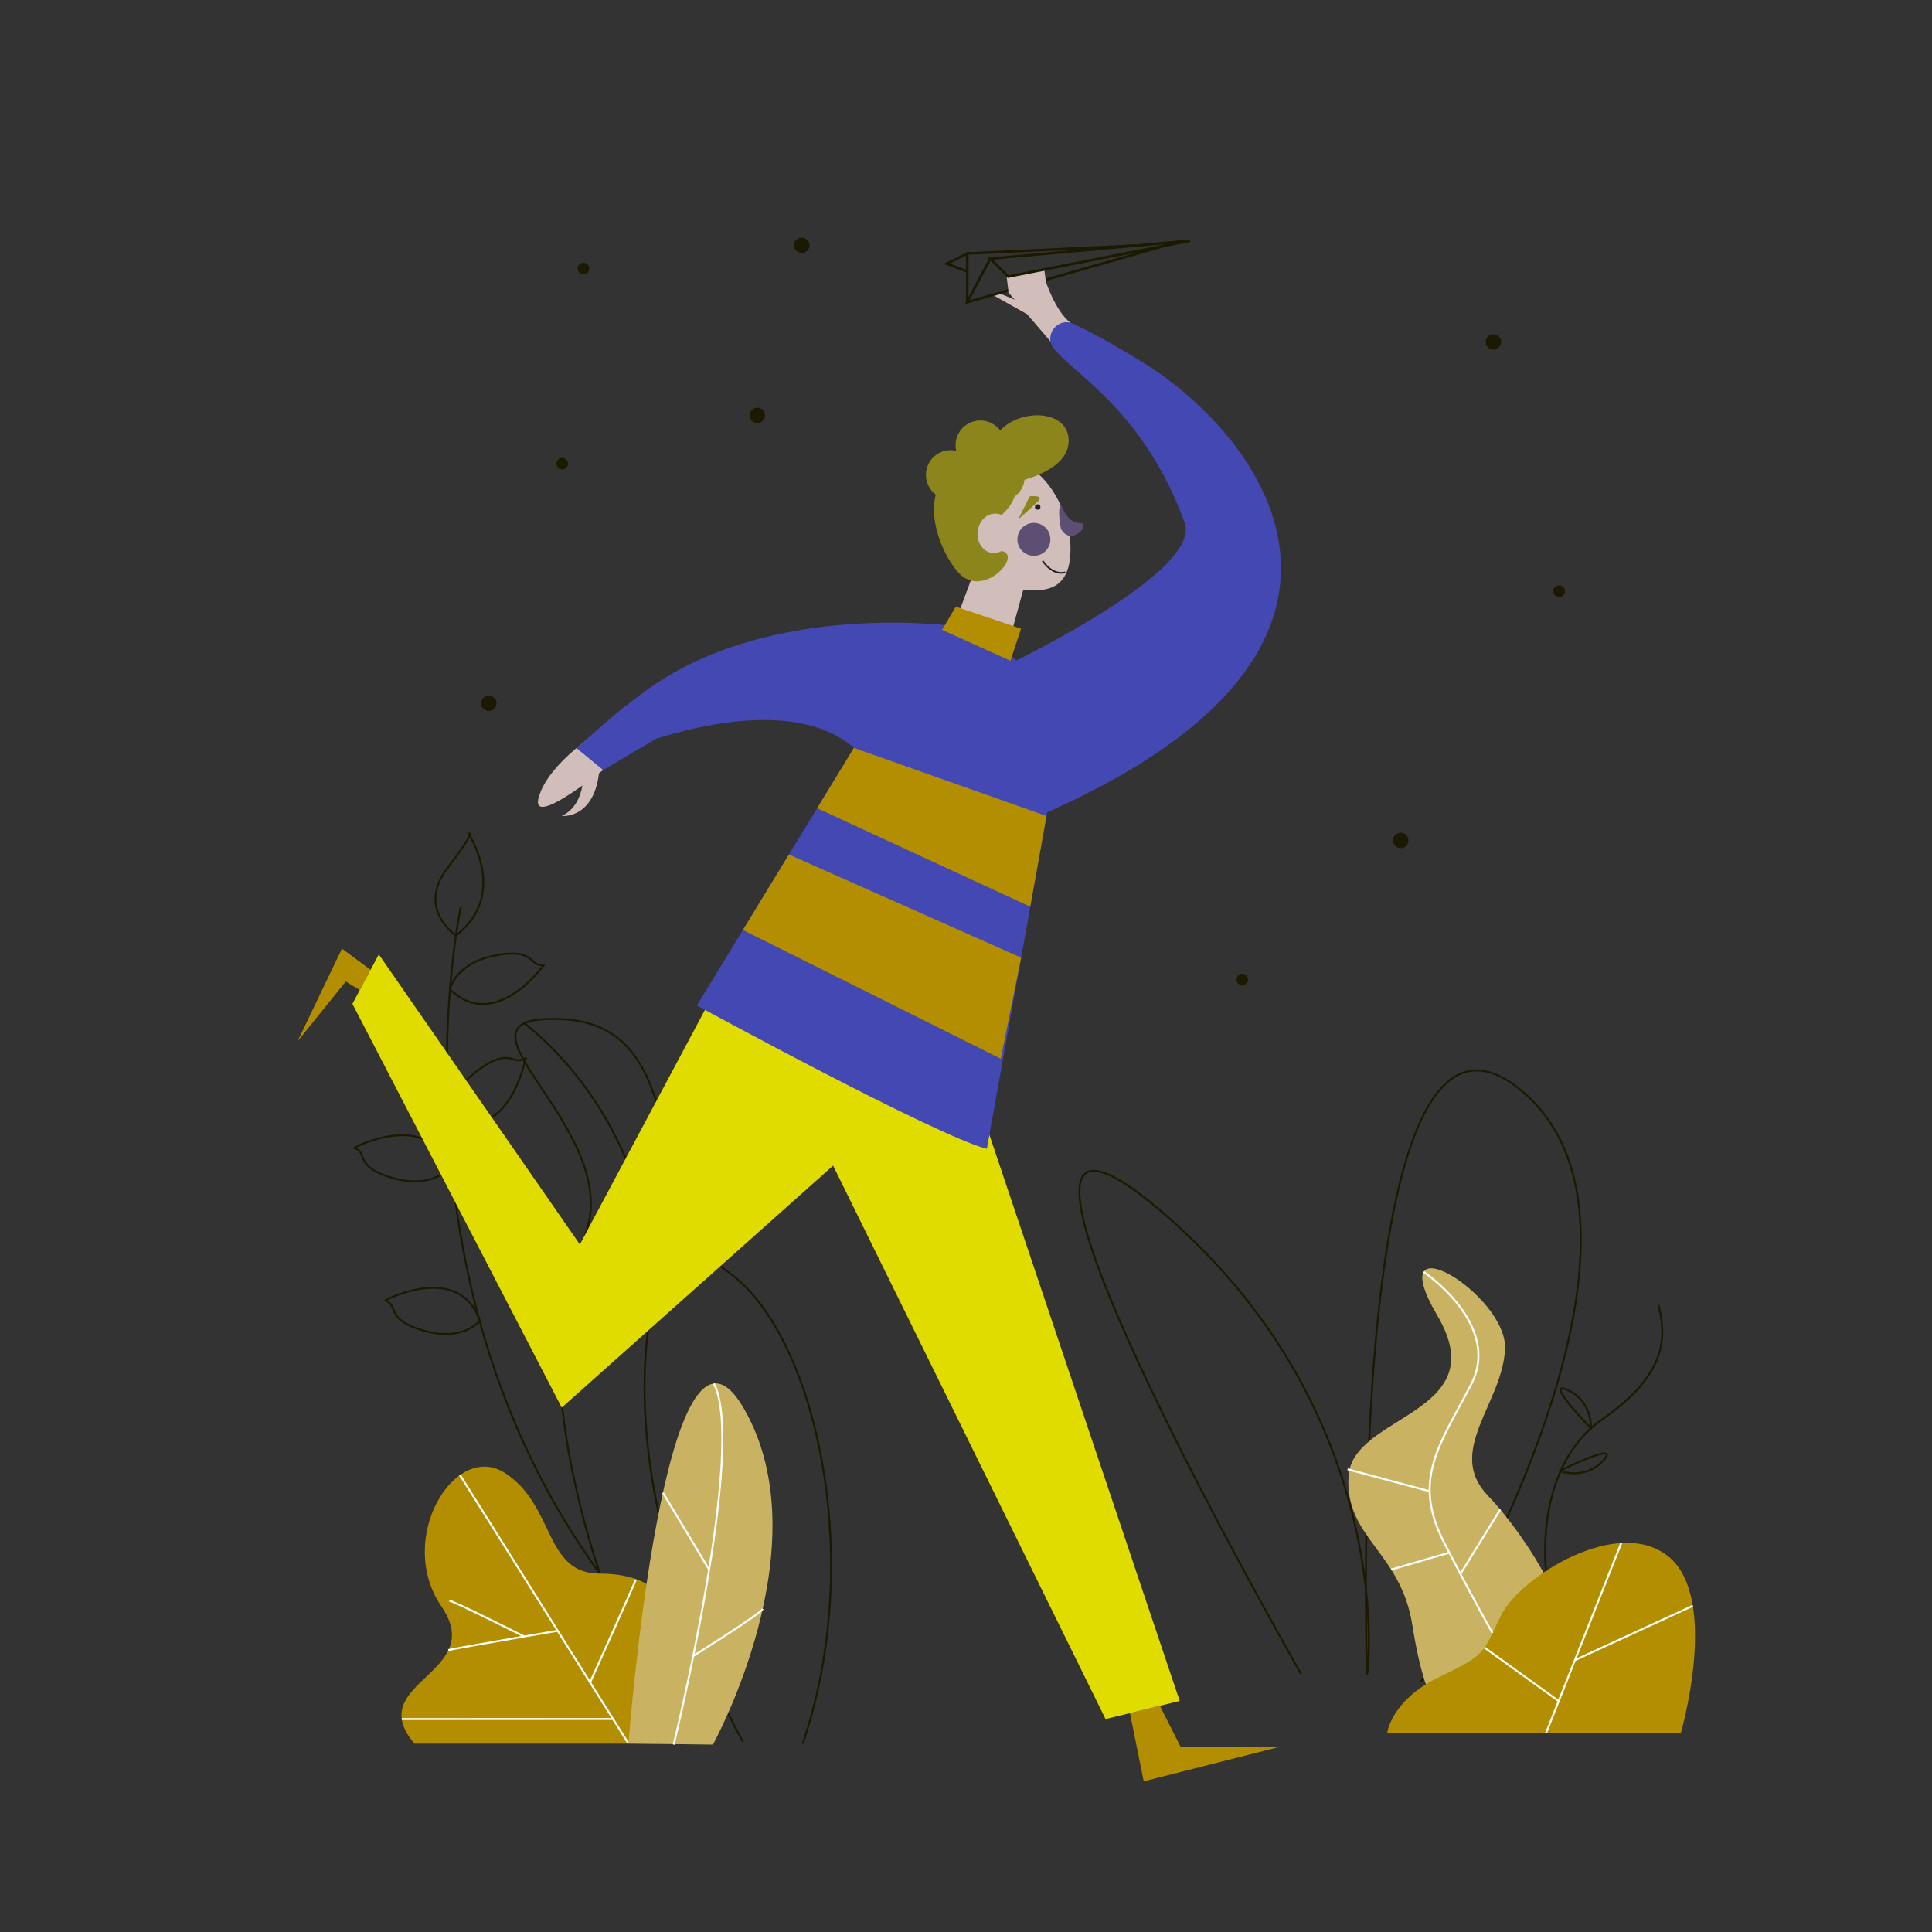 <svg id="Capa_1" data-name="Capa 1" xmlns="http://www.w3.org/2000/svg" viewBox="0 0 1000 1000"><rect x="0" y="0" width="1000" height="1000" fill="#333333" stroke="none"/><title>Mesa de trabajo 1</title><path d="M554.09,167.06l-10.33,9.7-12.13-14.12-17.8-10,3.22-.92,8.11,3.39-3.93-4.58L541,144.87S546.18,161.13,554.09,167.06Z" fill="#d1bdba"/><path d="M673.5,866.5s-199-347-73-240,107,246,107,240-12-379,80-302-52,306-52,306" fill="none" stroke="#1b1a00" stroke-miterlimit="10"/><path d="M238.5,469.5s-41,190,72,345" fill="none" stroke="#1b1a00" stroke-miterlimit="10"/><path d="M236,484.25S215.5,470.5,231.5,449.5s11-18,11-18S263.49,463,236,484.25Z" fill="none" stroke="#1b1a00" stroke-miterlimit="10"/><path d="M232.9,512.11s2.6-13.61,23.6-17.61,17,6,25,5C281.5,499.5,256.3,534.72,232.9,512.11Z" fill="none" stroke="#1b1a00" stroke-miterlimit="10"/><path d="M232.38,604.62s-8.44,11-29,5.14-12.49-13-20.09-15.7C183.29,594.06,221.63,573.91,232.38,604.62Z" fill="none" stroke="#1b1a00" stroke-miterlimit="10"/><path d="M233.66,580.07s-3.54-13.39,13.67-26.08,17.92-1.94,24.7-6.3C272,547.69,264.54,590.35,233.66,580.07Z" fill="none" stroke="#1b1a00" stroke-miterlimit="10"/><path d="M310.5,814.5s-40-113-10-170-80-120-10-117,41.61,99.68,86.3,130.84S448.5,805.5,415.5,902.5" fill="none" stroke="#1b1a00" stroke-miterlimit="10"/><path d="M271.32,529.66s77,55.35,64.07,159.1S384.5,901.5,384.5,901.5" fill="none" stroke="#1b1a00" stroke-miterlimit="10"/><path d="M744,883s-7-4-13-42-35-45-33-77,76-32,46-83,36-11,35,17-31,53-9,76,50,70,35,79S744,883,744,883Z" fill="#c9b363"/><polygon points="584.85 886.7 592 922 663 904 611 904 600.35 882.91 584.85 886.7" fill="#b28e00"/><polygon points="191.82 501.97 177 491 154 539 179 508 186.22 512.47 191.82 501.97" fill="#b28e00"/><polygon points="404.01 548.07 572.23 889.78 610.61 880.4 506.55 570.84 404.01 548.07" fill="#e1dc00"/><path d="M375.19,503.39,300.13,644.13,196.07,494l-13.65,25.58,108.33,209L456.22,581S454.52,463.3,375.19,503.39Z" fill="#e1dc00"/><path d="M323.9,389.09s-6.12,5.19-13.86,11.13c-2.89,23.93-19.29,22.14-19.29,22.14,7.44-3.44,9.89-11.09,10.7-15.76-12.55,8.94-25.21,16.1-22.68,6.37,4.8-18.45,33.83-36.21,33.83-36.21S330.26,383.88,323.9,389.09Z" fill="#d1bdba"/><path d="M554,287c-1.15,18.77-13.26,19.11-24.49,18.43l.07.07-9.38,34.12-28.15-11.09,11.09-29.86a11.17,11.17,0,0,1,1.13-1.36c-.86-3.25-1.27-7.87-1.27-14.42,0-23.78,10.19-43.07,22.75-43.07S555.47,263.12,554,287Z" fill="#d1bdba"/><circle cx="537.11" cy="262.41" r="1.41" fill="#231f29"/><path d="M553.13,227.7c.32,11.76-13.38,17.85-22.82,20.64a12.74,12.74,0,0,1-5.15,8.65,22.11,22.11,0,0,1-5.16,8c-16.21,17.06-13.83,18.44-1.89,20.15s-9.39,25.58-22.18,11.08c-7.46-8.46-15.22-26.21-11.57-40.21a12.79,12.79,0,0,1,7.69-23,12.55,12.55,0,0,1,2.89.33,12.55,12.55,0,0,1-.33-2.89,12.8,12.8,0,0,1,23.09-7.61C528.24,211.35,552.71,212,553.13,227.7Z" fill="#8c851b"/><path d="M533,256.88s7.68-.85,4.27,2.56S527,268.82,527,268.82Z" fill="#8c851b"/><ellipse cx="514.81" cy="276.06" rx="10.24" ry="8.81" transform="translate(179.04 754.07) rotate(-83.12)" fill="#d1bdba"/><circle cx="535.14" cy="279.17" r="8.53" fill="#5d4e74"/><path d="M549.18,261s2.93,9.71,9.63,9.71-4.47,12.65-9.67,3C549.14,273.69,547,263.19,549.18,261Z" fill="#5d4e74"/><path d="M539.67,290.26s4.73,7.78,11.75,6" fill="none" stroke="#231f29" stroke-miterlimit="10" stroke-width="0.85"/><path d="M479.25,326,360.69,520.45s123.68,67.38,150.12,74.21l40.95-228.6S503.14,311.47,479.25,326Z" fill="#4448b2"/><path d="M502.28,353.42s121.13-54.75,110.89-82.89c-20.73-57-55.93-75.89-67.56-89.92-5.73-6.9,1.86-16.76,10-13,8.6,4,20.31,10.33,36.24,20.18C656.67,227.88,745.48,347,505.7,435.15,505.7,435.15,467.31,396.23,502.28,353.42Z" fill="#4448b2"/><path d="M493.71,324.06l-37.49,83.8c-19.29-49.9-86.3-34.94-116.49-25.53l-27.55,16.24L298.37,387.2l14.48-12.7.6-.54,1.16-1c4.8-4.17,11.22-9.25,19.64-15.42C398.22,310.62,493.71,324.06,493.71,324.06Z" fill="#4448b2"/><polygon points="487.61 326 494.73 314.02 528.48 325.39 523 342 487.61 326" fill="#b28e00"/><polygon points="408.34 442.3 528.54 495.66 518 548 384.52 481.36 408.34 442.3" fill="#b28e00"/><polygon points="427.5 410.86 441.99 387.1 541.67 422.36 533.26 469.31 422.95 418.33 427.5 410.86" fill="#b28e00"/><path d="M718,897s2-17,27-29,22-12,32-32,61-52,87-30,6,91,6,91Z" fill="#b28e00"/><line x1="839.16" y1="798.67" x2="800.24" y2="897" fill="none" stroke="#fff" stroke-miterlimit="10"/><line x1="815.17" y1="859.28" x2="876.19" y2="831.16" fill="none" stroke="#fff" stroke-miterlimit="10"/><line x1="768.37" y1="852.8" x2="806.78" y2="880.48" fill="none" stroke="#fff" stroke-miterlimit="10"/><path d="M736.87,658.34S777.5,685.5,761.5,716.5s-31,49-14,82,25,46.72,25,46.72" fill="none" stroke="#fff" stroke-miterlimit="10"/><line x1="697.5" y1="760.5" x2="740" y2="771.88" fill="none" stroke="#fff" stroke-miterlimit="10"/><line x1="776.53" y1="781.32" x2="755.91" y2="814.66" fill="none" stroke="#fff" stroke-miterlimit="10"/><line x1="720.07" y1="812.41" x2="750.15" y2="803.63" fill="none" stroke="#fff" stroke-miterlimit="10"/><path d="M800.24,813.09S793.5,759.5,829.5,734.5s32-45,29-59" fill="none" stroke="#1b1a00" stroke-miterlimit="10"/><path d="M823.43,739.33S798.5,713.5,811.5,719.5,823.43,739.33,823.43,739.33Z" fill="none" stroke="#1b1a00" stroke-miterlimit="10"/><path d="M807.35,761.32s32.14-16,22.51-5.42S807.35,761.32,807.35,761.32Z" fill="none" stroke="#1b1a00" stroke-miterlimit="10"/><path d="M214.5,902.5h155s-46-14-30-43,0-45-29-45-23-35-49-52-57,34-33,69S187.5,870.5,214.5,902.5Z" fill="#b28e00"/><path d="M325.28,902.45S344,658,385,729s-16,174-16,174Z" fill="#c9b363"/><line x1="238.1" y1="763.49" x2="325" y2="902" fill="none" stroke="#fff" stroke-miterlimit="10"/><path d="M232.08,854.13c.85-.38,20.88-3.9,36.86-6.67l19.71-3.39" fill="none" stroke="#fff" stroke-miterlimit="10"/><path d="M232.5,828.5c2,0,38.82,18.55,38.82,18.55" fill="none" stroke="#fff" stroke-miterlimit="10"/><path d="M305.43,870.81s24.07-53.31,23.75-53.47" fill="none" stroke="#fff" stroke-miterlimit="10"/><line x1="207.96" y1="889.78" x2="317.31" y2="889.74" fill="none" stroke="#fff" stroke-miterlimit="10"/><path d="M348.7,903s37.8-154.22,20.8-186.86" fill="none" stroke="#fff" stroke-miterlimit="10"/><line x1="343.12" y1="772.62" x2="367.04" y2="812.44" fill="none" stroke="#fff" stroke-miterlimit="10"/><path d="M394.77,832.74c-1.27,2.76-35.94,24.37-35.94,24.37" fill="none" stroke="#fff" stroke-miterlimit="10"/><path d="M248.38,683.62s-8.44,11-29,5.14-12.49-13-20.09-15.7C199.29,673.06,237.63,652.91,248.38,683.62Z" fill="none" stroke="#1b1a00" stroke-miterlimit="10"/><polyline points="612.02 124.58 500.61 156.42 512.55 133.87" fill="none" stroke="#1b1a00" stroke-miterlimit="10" stroke-width="1.33"/><polyline points="500.61 156.42 500.61 140.5 500.61 131.22 588.03 127.09" fill="none" stroke="#1b1a00" stroke-miterlimit="10" stroke-width="1.33"/><polygon points="500.61 140.5 490 136.52 500.61 131.22 500.61 140.5" fill="none" stroke="#1b1a00" stroke-miterlimit="10" stroke-width="1.33"/><path d="M522,151l-1-8,19.5-3.53.86,6.41S528.73,153.28,522,151Z" fill="#d1bdba"/><polygon points="616 124.58 612.63 124.89 512.55 133.87 521.83 143.15 616 124.58" fill="none" stroke="#1b1a00" stroke-miterlimit="10" stroke-width="1.33"/><circle cx="392" cy="215" r="4" fill="#1b1a00"/><circle cx="415" cy="127" r="4" fill="#1b1a00"/><circle cx="302" cy="139" r="3" fill="#1b1a00"/><circle cx="725" cy="435" r="4" fill="#1b1a00"/><circle cx="773" cy="177" r="4" fill="#1b1a00"/><circle cx="253" cy="364" r="4" fill="#1b1a00"/><circle cx="643" cy="507" r="3" fill="#1b1a00"/><circle cx="807" cy="306" r="3" fill="#1b1a00"/><circle cx="291" cy="240" r="3" fill="#1b1a00"/></svg>